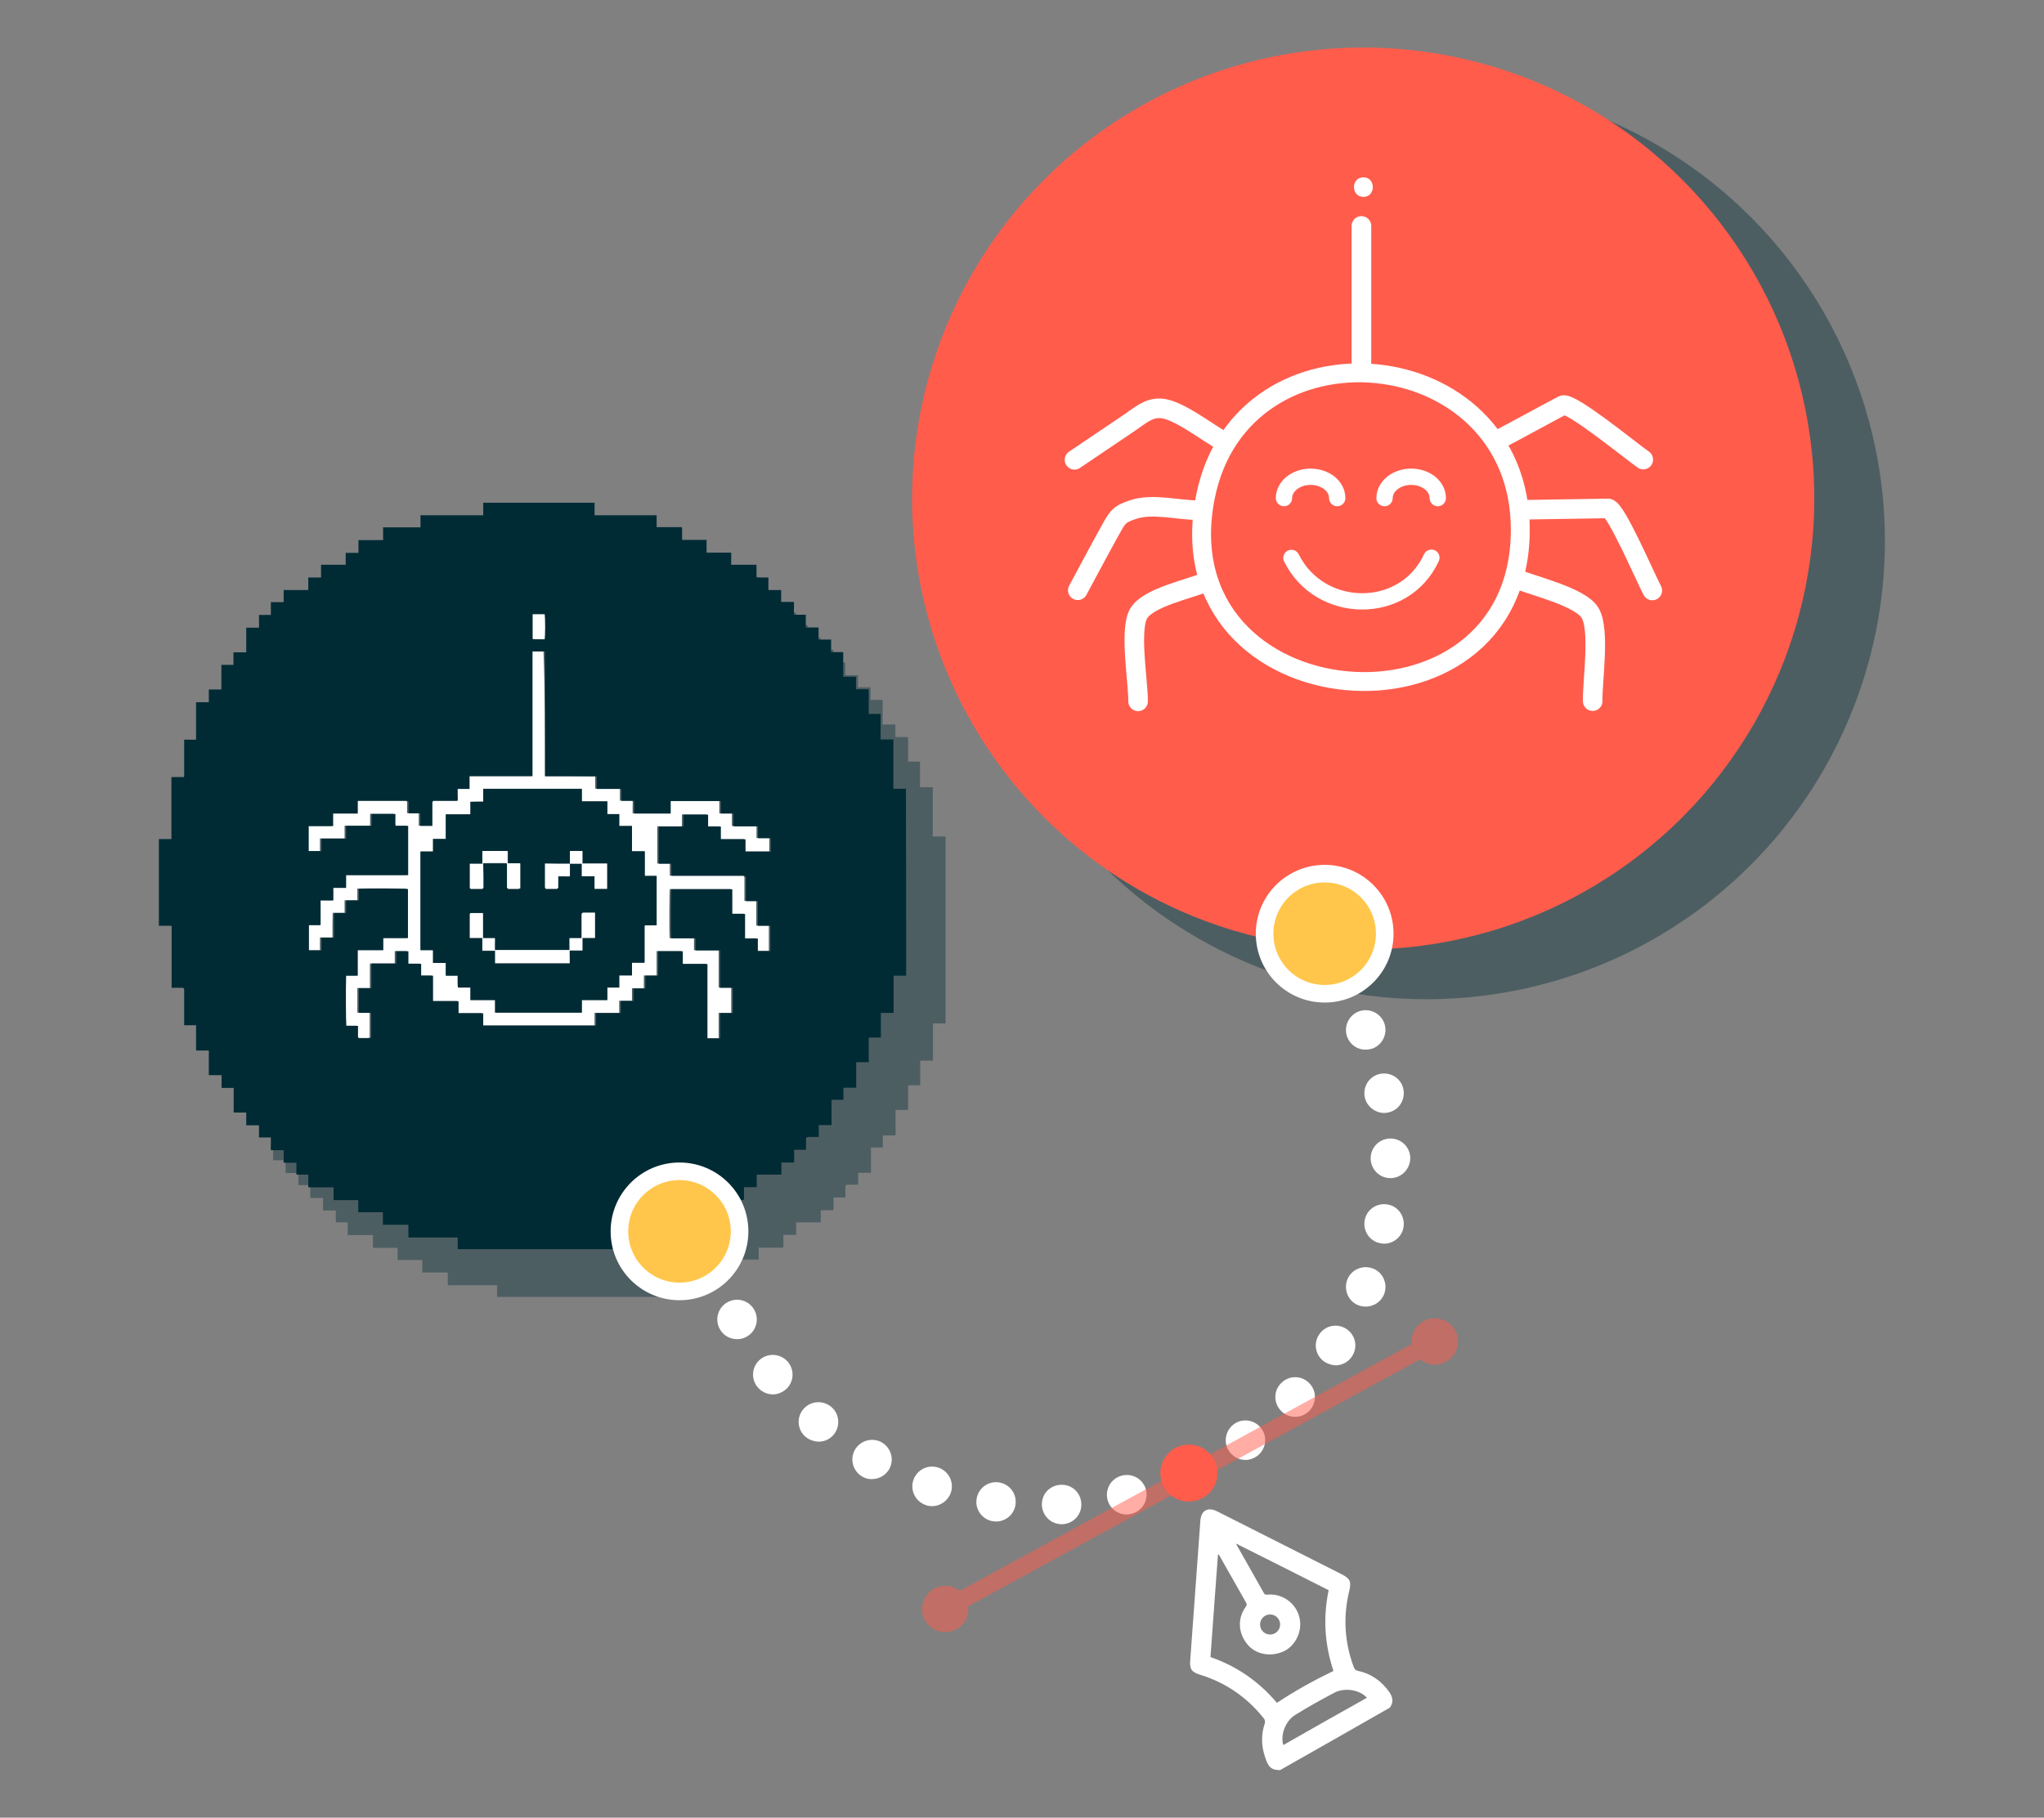 <svg xmlns="http://www.w3.org/2000/svg" xmlns:xlink="http://www.w3.org/1999/xlink" id="Layer_1" x="0px" y="0px" viewBox="0 0 928.9 826.2" style="enable-background:new 0 0 928.9 826.2;" xml:space="preserve">
<rect x="0" y="0" width="928.9" height="826.2" fill="#808080" stroke="none"/>
<style type="text/css">
	.st0{opacity:0.4;fill:#002B35;}
	.st1{fill:#FFFFFF;}
	.st2{fill:#002B35;}
	.st3{fill:#FF5C4C;}
	.st4{fill:none;stroke:#FFFFFF;stroke-width:8.89;stroke-linecap:round;stroke-linejoin:round;stroke-miterlimit:10;}
	.st5{fill:none;stroke:#FFFFFF;stroke-width:8.582;stroke-linejoin:round;stroke-miterlimit:10;}
	.st6{fill:none;stroke:#FFFFFF;stroke-width:8.924;stroke-linecap:round;stroke-linejoin:round;stroke-miterlimit:10;}
	.st7{fill:none;stroke:#FFFFFF;stroke-width:7.409;stroke-linecap:round;stroke-linejoin:round;stroke-miterlimit:10;}
	.st8{fill:#FFC64B;stroke:#FFFFFF;stroke-width:7.995;stroke-linecap:round;stroke-miterlimit:10;}
	.st9{opacity:0.5;}
</style>
<g>
	<path class="st0" d="M423.9,380.2c0-7.5,0-14.9,0-22.4c-2,0-3.8,0-5.8,0c0-3.9,0-7.7,0-11.6c-1.9,0-3.6,0-5.4,0c0-3.7,0-7.3,0-10.9   c0,0,0-0.1-0.1-0.1c0,0-0.1-0.1-0.2-0.2c-1.8,0-3.6,0-5.5,0c0-1.9,0-3.8,0-5.7c-2,0-3.8,0-5.8,0c0-3.8,0-7.4,0-11.2   c-1.8,0-3.6,0-5.5,0c0-2,0-3.8,0-5.7c-1.9,0-3.8,0-5.7,0c0-1.8,0-3.6,0-5.5c-2,0-3.8,0-5.8,0c0-2,0-3.8,0-5.8c-1.9,0-3.6,0-5.4,0   c0-1,0-2,0-2.9c0-0.9,0-1.9,0-2.9c-2,0-3.9,0-5.8,0c0-1.8,0-3.5,0-5.4c-2,0-3.8,0-5.8,0c0-2,0-3.8,0-5.7c-1,0-1.9,0-2.7,0   c-0.9,0-1.8,0.1-2.7-0.1c0-2,0-3.8,0-5.7c-3.8,0-7.6,0-11.5,0c0-1.8,0-3.6,0-5.5c-3.8,0-7.4,0-11.2,0c0-2,0-3.8,0-5.8   c-3.8,0-7.4,0-11.1,0c-0.1-1.9,0.1-3.8-0.1-5.8c-3.9,0-7.7,0-11.5,0c0-1.8,0-3.5,0-5.4c-9.4,0-18.8,0-28.2,0c0-2,0-3.8,0-5.7   c-16.9,0-33.7,0-50.6,0c0,1.9,0,3.8,0,5.7c-9.5,0-18.9,0-28.5,0c0,1.8,0,3.6,0,5.5c-5.7,0-11.3,0-17,0c0,2,0,3.8,0,5.8   c-3.8,0-7.4,0-11.2,0c0,1,0,2,0,2.9c0,0.9,0,1.9,0,2.9c-2,0-3.9,0-5.8,0c0,1.8,0,3.5,0,5.4c-3.8,0-7.5,0-11.2,0c0,2,0,3.8,0,5.8   c-2,0-3.8,0-5.8,0c0,2,0,3.8,0,5.7c-3.7,0-7.4,0-11.2,0c0,1.8,0,3.6,0,5.5c-2,0-3.8,0-5.8,0c0,2,0,3.8,0,5.8c-1.9,0-3.6,0-5.4,0   c0,1,0,2,0,2.9c0,0.9,0,1.9,0,2.9c-2,0-3.9,0-5.8,0c0,3.7,0,7.4,0,11.2c-2,0-3.8,0-5.8,0c0,2,0,3.8,0,5.7c-1.8,0-3.6,0-5.5,0   c0,3.8,0,7.5,0,11.2c-1.9,0-3.8,0-5.7,0c0,2,0,3.8,0,5.8c-2,0-3.8,0-5.8,0c0,5.7,0,11.3,0,17c-1.9,0-3.6,0-5.4,0   c0,5.6,0,11.1,0,16.7c0,0,0,0.1-0.1,0.1c0,0-0.1,0.1-0.2,0.2c-1.8,0-3.6,0-5.5,0c0,9.4,0,18.7,0,28.2c-2,0-3.8,0-5.7,0   c0,13.2,0,26.2,0,39.4c1.9,0,3.8,0,5.8,0c0,9.4,0,18.8,0,28.2c1.8,0,3.5,0,5.2,0c0.2,0.2,0.3,0.3,0.5,0.5c0,5.4,0,10.9,0,16.5   c1.9,0,3.6,0,5.4,0c0,3.8,0,7.5,0,11.2c0,0,0,0.1,0.1,0.1c0,0,0.1,0.1,0.2,0.2c1.8,0,3.6,0,5.5,0c0,3.7,0,7.4,0,11.2   c2,0,3.8,0,5.8,0c0,2,0,3.8,0,5.8c1.8,0,3.6,0,5.5,0c0,3.8,0,7.4,0,11.2c1.9,0,3.8,0,5.7,0c0,2,0,3.8,0,5.8c2,0,3.8,0,5.8,0   c0,1.8,0,3.6,0,5.5c1.9,0,3.6,0,5.4,0c0,1,0,2,0,2.9c0,0.9,0,1.9,0,2.9c2,0,3.9,0,5.8,0c0,1.9,0,3.8,0,5.7c2,0,3.8,0,5.8,0   c0,1.9,0,3.6,0,5.4c1,0,1.9,0,2.7,0c0.9,0,1.8,0,2.7,0c0,2,0,3.9,0,5.8c3.8,0,7.6,0,11.5,0c0,2,0,3.8,0,5.8c3.8,0,7.4,0,11.2,0   c0,1.8,0,3.6,0,5.5c3.8,0,7.4,0,11.2,0c0,1.9,0,3.8,0,5.7c3.9,0,7.7,0,11.6,0c0,2,0,3.8,0,5.8c7.5,0,14.9,0,22.4,0   c0,1.9,0,3.6,0,5.3c24.5,0,48.9,0,73.4,0c0-1.8,0-3.6,0-5.4c7.6,0,15.1,0,22.7,0c0-2,0-3.8,0-5.8c3.8,0,7.4,0,11.2,0   c0-1.8,0-3.5,0-5.2c0.2-0.3,0.4-0.4,0.6-0.6c3.6,0,7.3,0,11,0c0-1.8,0-3.5,0-5.4c3.8,0,7.5,0,11.2,0c0-2,0-3.8,0-5.8   c2,0,3.8,0,5.8,0c0-2,0-3.8,0-5.7c3.7,0,7.4,0,11.2,0c0-1.8,0-3.6,0-5.5c2,0,3.8,0,5.8,0c0-2,0-3.8,0-5.8c1.9,0,3.6,0,5.4,0   c0-1.8,0-3.5,0-5.2c0.3-0.6,0.8-0.6,1.2-0.6c1.5,0,3,0,4.6,0c0-1.9,0-3.6,0-5.4c1,0,2,0,2.9,0c0.9,0,1.9,0,2.9,0   c0-3.9,0-7.7,0-11.5c1.8,0,3.5,0,5.4,0c0-1.8,0-3.6,0-5.5c2,0,3.8,0,5.8,0c0-3.9,0-7.7,0-11.6c2,0,3.8,0,5.7,0c0-3.7,0-7.3,0-10.9   c0,0,0-0.1,0.1-0.1c0,0,0.1-0.1,0.2-0.2c1.7,0,3.4,0,5.2,0c0-3.7,0-7.4,0-11.2c2,0,3.8,0,5.8,0c0-5.7,0-11.3,0-16.9   c1.9,0,3.8,0,5.7,0c0-28.4,0-56.7,0-84.9C427.7,380.2,425.9,380.2,423.9,380.2z"></path>
	<path class="st1" d="M247.7,352.8c7.7,0,15.2,0,22.8,0c0,1.9,0,3.8,0,5.7c3.8,0,7.5,0,11.2,0c0,1.9,0,3.6,0,5.4c1.9,0,3.8,0,5.8,0   c0.1,1,0,1.9,0,2.9c0,1,0,1.9,0,2.9c5.5,0,11,0,16.6,0c0-1.8,0-3.7,0-5.7c7.6,0,15.1,0,22.8,0c0,1.9,0,3.8,0,5.7c2,0,3.8,0,5.7,0   c0,1.9,0,3.8,0,5.5c0.1,0.1,0.1,0.2,0.2,0.2c0,0,0.1,0.1,0.1,0.1c3.6,0,7.2,0,10.9,0c0,1.8,0,3.5,0,5.4c1.9,0,3.8,0,5.8,0   c0,2.1,0,4,0,6.1c-3.8,0-7.5,0-11.5,0c-0.1-0.9,0-1.8,0-2.7c0-1,0-1.9,0-2.9c-3.7,0-7.4,0-11.2,0c0-1.9,0-3.8,0-5.8   c-2,0-3.8,0-5.8,0c0-1.8,0-3.6,0-5.4c-3.8,0-7.4,0-11.2,0c0,1.7,0,3.5,0,5.1c-0.1,0.1-0.1,0.2-0.2,0.2c0,0-0.1,0.1-0.1,0.1   c-3.6,0-7.2,0-10.9,0c0,5.7,0,11.2,0,16.9c1.8,0,3.7,0,5.7,0c0,1.9,0,3.6,0,5.5c0.5,0,1,0,1.5,0c10.2,0,20.5,0,30.7,0   c0.6,0,1.3-0.3,1.7,0.7c0,3.4,0,7.1,0,10.8c1.8,0,3.5,0,5.4,0c0,3.8,0,7.5,0,11.2c2,0,3.8,0,5.7,0c0,3.8,0,7.6,0,11.5   c-1.8,0.1-3.7,0-5.7,0c0-1.9,0-3.8,0-5.7c-1.9,0-3.8,0-5.8,0c0-3.8,0-7.4,0-11.2c-1.9,0-3.8,0-5.8,0c0-3.8,0-7.4,0-11.2   c-9.3,0-18.5,0-27.7,0c-0.2,1.3-0.3,18.1-0.1,22.3c3.7,0,7.3,0,11.1,0c0,1.8,0,3.6,0,5.5c3.8,0,7.4,0,11.2,0c0,5.7,0,11.3,0,17   c2,0,3.8,0,5.7,0c0,3.8,0,7.6,0,11.5c-1.8,0-3.7,0-5.7,0c0,3.9,0,7.7,0,11.5c-2,0-3.8,0-5.8,0c0-11.3,0-22.5,0-33.8   c-3.7,0-7.4,0-11.2,0c-0.1-1,0-1.9,0-2.9c0-1,0-1.9,0-2.9c-3.7,0-7.4,0-11.2,0c0,3.7,0,7.4,0,11.1c-2,0-3.8,0-5.8,0   c0,1.9,0,3.8,0,5.8c-1.9,0-3.6,0-5.4,0c0,1.9,0,3.8,0,5.7c-1.9,0-3.8,0-5.8,0c0,1.9,0,3.6,0,5.5c-3.8,0-7.5,0-11.2,0   c0,2,0,3.8,0,5.7c-17.1,0-34.1,0-51.3,0c-0.1-0.9,0-1.8,0-2.7c0-1,0-1.9,0-2.9c-3.7,0-7.4,0-11.2,0c0-1.8,0-3.6,0-5.5   c-3.9,0-7.7,0-11.6,0c0-3.9,0-7.7,0-11.6c-1.9,0-3.6,0-5.4,0c0-1.8,0-3.5,0-5.4c-1,0-1.9,0-2.9,0c-1,0-1.9,0-2.9,0   c0-1.9,0-3.8,0-5.7c-1.8,0-3.6,0-5.5,0c0,1.9,0,3.7,0,5.6c-3.7,0-7.4,0-11,0c-0.1,0.1-0.2,0.1-0.2,0.2c0,0-0.1,0.1-0.1,0.1   c0,3.6,0,7.2,0,10.9c-1.9,0-3.8,0-5.7,0c0,3.8,0,7.5,0,11.2c1.8,0,3.7,0,5.6,0c0,3.8,0,7.5,0,11.1c-0.1,0.1-0.3,0.3-0.4,0.4   c-1.7,0-3.4,0-5.1,0c-0.1-0.1-0.3-0.2-0.5-0.4c0-1.7,0-3.4,0-5.2c-1.8,0-3.5,0-5.3,0c-0.3-1.5-0.4-17.1-0.1-22.8c1.7,0,3.5,0,5.3,0   c0-3.9,0-7.7,0-11.6c3.9,0,7.7,0,11.6,0c0-1.8,0-3.6,0-5.5c3.8,0,7.4,0,11.2,0c0-7.5,0-14.9,0-22.3c-1.3-0.2-17.5-0.3-22.3-0.1   c0,1.7,0,3.5,0,5.3c-1.9,0-3.8,0-5.8,0c0,2,0,3.8,0,5.7c-1.8,0-3.5,0-5.4,0c-0.1,1.9,0,3.7-0.1,5.6c0,1.9,0,3.7,0,5.6   c-1.9,0-3.8,0-5.7,0c0,1.9,0,3.8,0,5.8c-2,0-3.8,0-5.7,0c0-3.8,0-7.6,0-11.5c1.8,0,3.5,0,5.3,0c0-3.7,0-7.4,0-11.2   c1-0.1,1.9,0,2.9,0c1,0,1.9,0,2.9,0c0-1.9,0-3.8,0-5.7c1.9,0,3.8,0,5.8,0c0-2,0-3.8,0-5.8c9.4,0,18.8,0,28.2,0c0-7.5,0-14.9,0-22.4   c-1.9,0-3.7,0-5.7,0c-0.1-0.9,0-1.8-0.1-2.7c0-0.9,0-1.8,0-2.7c-3.6,0-7.2,0-10.8,0c0,1.7,0,3.5,0,5.4c-3.9,0-7.7,0-11.6,0   c0,1.9,0,3.8,0,5.8c-3.8,0-7.4,0-11.2,0c0,1.9,0,3.8,0,5.7c-1.9,0-3.8,0-5.8,0c0-3.8,0-7.5,0-11.4c3.7,0,7.4,0,11.1,0   c0-2,0-3.8,0-5.7c3.7,0,7.4,0,11.2,0c0-1,0-1.9,0-2.9c0-1,0-1.9,0-2.9c7.6,0,15.1,0,22.6,0c0.1,0.1,0.3,0.3,0.5,0.5   c0,1.7,0,3.4,0,5.2c1.8,0,3.5,0,5.3,0c0,1.9,0,3.8,0,5.7c1.8,0,3.6,0,5.5,0c0-3.7,0-7.3,0-10.9c0.2-0.2,0.4-0.4,0.5-0.5   c3.6,0,7.2,0,11,0c0.1-0.9,0-1.8,0-2.6c0-0.9,0-1.8,0-2.8c1.8,0,3.5,0,5.4,0c0-1.9,0-3.8,0-5.8c9.6,0,19,0,28.6,0   c0-18.9,0-37.8,0-56.7c2,0,3.8,0,5.7,0C247.7,314.9,247.7,333.8,247.7,352.8z M219.6,364.4c-2,0-3.9,0-5.8,0c0,1.9,0,3.8,0,5.7   c-3.8,0-7.5,0-11.2,0c0,3.8,0,7.4,0,11.2c-2,0-3.8,0-5.8,0c0,2,0,3.8,0,5.7c-1,0-2,0-2.9,0c-0.9,0-1.9,0-2.8,0c0,15,0,29.9,0,44.8   c1.9,0,3.8,0,5.7,0c0,2,0,3.8,0,5.8c2,0,3.8,0,5.8,0c0,2,0,3.8,0,5.8c1.9,0,3.6,0,5.4,0c0,1,0,1.9,0,2.7c0,0.9-0.1,1.8,0.1,2.7   c2,0,3.8,0,5.7,0c0,1.9,0,3.8,0,5.7c3.8,0,7.5,0,11.2,0c0,2,0,3.8,0,5.7c13.2,0,26.3,0,39.4,0c0-1.9,0-3.8,0-5.7   c3.9,0,7.7,0,11.6,0c0-2,0-3.8,0-5.7c1.8,0,3.5,0,5.4,0c0-1.8,0-3.6,0-5.5c2,0,3.8,0,5.8,0c0-2,0-3.8,0-5.8c2,0,3.8,0,5.7,0   c0-5.6,0-11.1,0-16.7c0,0,0-0.1,0.1-0.1c0,0,0.1-0.1,0.2-0.2c1.7,0,3.4,0,5.2,0c0-7.5,0-14.9,0-22.4c-1.8,0-3.6,0-5.4,0   c0-3.8,0-7.4,0-11.2c-2,0-3.8,0-5.8,0c0-3.9,0-7.7,0-11.5c-1,0-2,0-2.9,0c-0.9,0-1.9,0-2.9,0c0-1.9,0-3.6,0-5.4c-1.8,0-3.5,0-5.4,0   c0-2,0-3.8,0-5.8c-3.9,0-7.7,0-11.6,0c0-2,0-3.8,0-5.7c-15,0-29.9,0-44.8,0C219.6,360.5,219.6,362.3,219.6,364.4z"></path>
	<path class="st1" d="M247.6,290.6c-1.8,0-3.6,0-5.4,0c0,0-0.1-0.1-0.1-0.1c0,0-0.1-0.1-0.1-0.1c0-3.7,0-7.4,0-11.2   c1.9,0,3.7,0,5.6,0C247.9,280.4,247.9,289.2,247.6,290.6z"></path>
	<path class="st2" d="M219.6,364.4c0-2,0-3.9,0-5.8c14.9,0,29.8,0,44.8,0c0,1.8,0,3.7,0,5.7c3.9,0,7.7,0,11.6,0c0,1.9,0,3.8,0,5.8   c1.9,0,3.6,0,5.4,0c0,1.8,0,3.5,0,5.4c1,0,1.9,0,2.9,0c1,0,1.9,0,2.9,0c0,3.8,0,7.6,0,11.5c1.9,0,3.8,0,5.8,0c0,3.8,0,7.4,0,11.2   c1.8,0,3.6,0,5.4,0c0,7.5,0,14.9,0,22.4c-1.7,0-3.5,0-5.2,0c-0.1,0.1-0.1,0.1-0.2,0.2c0,0-0.1,0.1-0.1,0.1c0,5.5,0,11.1,0,16.7   c-1.9,0-3.8,0-5.7,0c0,1.9,0,3.8,0,5.8c-2,0-3.8,0-5.8,0c0,1.8,0,3.6,0,5.5c-1.9,0-3.6,0-5.4,0c0,1.9,0,3.8,0,5.7   c-3.9,0-7.7,0-11.6,0c0,2,0,3.8,0,5.7c-13.2,0-26.3,0-39.4,0c0-1.9,0-3.7,0-5.7c-3.8,0-7.5,0-11.2,0c0-2,0-3.8,0-5.7   c-1.9,0-3.8,0-5.7,0c-0.1-0.9,0-1.8-0.1-2.7c0-0.9,0-1.8,0-2.7c-1.8,0-3.5,0-5.4,0c0-1.9,0-3.8,0-5.8c-2,0-3.8,0-5.8,0   c0-1.9,0-3.8,0-5.8c-2,0-3.8,0-5.7,0c0-14.9,0-29.8,0-44.8c0.9,0,1.8,0,2.8,0c1,0,1.9,0,2.9,0c0-1.9,0-3.8,0-5.7c1.9,0,3.8,0,5.8,0   c0-3.8,0-7.4,0-11.2c3.8,0,7.5,0,11.2,0c0-2,0-3.8,0-5.7C215.7,364.4,217.6,364.4,219.6,364.4z M259,392.6c1.8,0,3.6,0,5.4,0   c0,1.9,0,3.8,0,5.7c1.9,0,3.8,0,5.8,0c0,2,0,3.8,0,5.7c2,0,3.8,0,5.7,0c0-3.8,0-7.6,0-11.5c-3.7,0-7.5,0-11.2,0c0-2,0-3.8,0-5.7   c-1,0-2,0-2.9,0c-0.9,0-1.9,0-2.8,0C259,388.8,259,390.6,259,392.6c-3.8,0-7.7,0-11.5,0c0,3.7,0,7.4,0,10.9   c0.2,0.3,0.3,0.4,0.4,0.6c1.8,0,3.5,0,5.1,0c0.2-0.2,0.3-0.3,0.5-0.5c0-1.7,0-3.4,0-5.2c1,0,1.9,0,2.7,0c0.9,0,1.8,0.1,2.6,0   C259,396.2,259,394.4,259,392.6z M213.5,415.4c0,3.7,0,7.4,0,11.1c1.9,0,3.8,0,5.7,0c0,2,0,3.8,0,5.8c2,0,3.8,0,5.8,0   c0,2,0,3.8,0,5.7c11.4,0,22.6,0,33.9,0c0-1,0-2,0-2.9c0-0.9,0-1.9,0-2.9c2,0,3.9,0,5.8,0c0-1.9,0-3.8,0-5.7c2,0,3.8,0,5.7,0   c0-3.9,0-7.7,0-11.5c-1.9,0-3.8,0-5.4,0c-0.8,0.3-0.7,0.7-0.7,1.2c0,2.8,0,5.7,0,8.5c0,0.6,0,1.2,0,1.9c-1.9,0-3.6,0-5.5,0   c0,1.8,0,3.6,0,5.4c-11.4,0-22.6,0-33.9,0c0-1,0-1.8,0-2.7c0-0.9,0-1.8,0-2.7c-1.9,0-3.6,0-5.4,0c0-3.8,0-7.6,0-11.4   c-1.9,0-3.8,0-5.6,0C213.8,415.1,213.7,415.2,213.5,415.4z M219.7,403.5c0-3.6,0-7.3,0-11c3.6,0,7.1,0,10.6,0c0,0,0.1,0,0.1,0.1   c0,0,0.1,0.1,0.2,0.2c0,3.6,0,7.3,0,10.9c0.2,0.2,0.3,0.3,0.5,0.5c1.5,0,3,0,4.5,0c0.4,0,0.7-0.2,1-0.3c0-3.9,0-7.6,0-11.3   c-1.9,0-3.8,0-5.7,0c0-1,0-2,0-2.9c0-0.9,0-1.9,0-2.7c-3.9,0-7.7,0-11.5,0c0,1,0,2,0,2.9c0,0.9,0,1.9,0,2.9c-2,0-3.9,0-5.7,0   c0,3.7,0,7.4,0,11c0.2,0.2,0.3,0.4,0.4,0.4c1.7,0,3.5,0,5.3,0C219.2,403.9,219.4,403.8,219.7,403.5z"></path>
	<path class="st1" d="M213.5,415.4c0.2-0.2,0.3-0.3,0.4-0.4c1.9,0,3.7,0,5.6,0c0,3.8,0,7.6,0,11.4c1.8,0,3.5,0,5.4,0   c0.1,0.9,0,1.8,0,2.7c0,0.9,0,1.8,0,2.7c11.3,0,22.6,0,33.9,0c0-1.7,0-3.5,0-5.4c1.9,0,3.6,0,5.5,0c0-0.7,0-1.3,0-1.9   c0-2.8,0-5.7,0-8.5c0-0.5-0.1-0.9,0.7-1.2c1.6,0,3.5,0,5.4,0c0,3.8,0,7.6,0,11.5c-1.9,0-3.8,0-5.7,0c0,2,0,3.8,0,5.7   c-1.9,0-3.8,0-5.8,0c-0.1,1,0,1.9,0,2.9c0,1,0,1.9,0,2.9c-11.3,0-22.6,0-33.9,0c0-1.8,0-3.7,0-5.7c-2,0-3.8,0-5.8,0   c0-1.9,0-3.8,0-5.8c-2,0-3.8,0-5.7,0C213.5,422.8,213.5,419.1,213.5,415.4z"></path>
	<path class="st1" d="M219.7,403.5c-0.3,0.3-0.4,0.4-0.5,0.5c-1.8,0-3.5,0-5.3,0c-0.1,0-0.2-0.2-0.4-0.4c0-3.6,0-7.3,0-11   c1.9,0,3.7,0,5.7,0c0.1-1,0-1.9,0-2.9c0-1,0-1.9,0-2.9c3.8,0,7.6,0,11.5,0c0,0.9,0,1.8,0,2.7c0,1,0,1.9,0,2.9c1.9,0,3.8,0,5.7,0   c0,3.8,0,7.5,0,11.3c-0.3,0.1-0.6,0.3-1,0.3c-1.5,0-3,0-4.5,0c-0.2-0.2-0.3-0.3-0.5-0.5c0-3.6,0-7.3,0-10.9   c-0.1-0.1-0.1-0.2-0.2-0.2c0,0-0.1-0.1-0.1-0.1c-3.5,0-7,0-10.6,0C219.7,396.2,219.7,399.9,219.7,403.5z"></path>
	<path class="st1" d="M259,392.6c0-1.9,0-3.8,0-5.8c0.9,0,1.9,0,2.8,0c1,0,1.9,0,2.9,0c0,1.9,0,3.8,0,5.7c3.8,0,7.5,0,11.2,0   c0,3.9,0,7.7,0,11.5c-1.9,0-3.8,0-5.7,0c0-1.9,0-3.7,0-5.7c-1.9,0-3.8,0-5.8,0c0-2,0-3.8,0-5.7C262.6,392.6,260.8,392.6,259,392.6z   "></path>
	<path class="st1" d="M259,392.6c0,1.8,0,3.7,0,5.7c-0.9,0.1-1.8,0-2.6,0c-0.9,0-1.8,0-2.7,0c0,1.8,0,3.5,0,5.2   c-0.2,0.2-0.4,0.4-0.5,0.5c-1.7,0-3.4,0-5.1,0c-0.1-0.1-0.2-0.3-0.4-0.6c0-3.5,0-7.2,0-10.9C251.3,392.6,255.2,392.6,259,392.6z"></path>
	<circle class="st0" cx="648.3" cy="245.9" r="208.3"></circle>
	<circle class="st3" cx="619.5" cy="226.6" r="205"></circle>
	<g>
		<path class="st4" d="M688.6,262.9c8,3.4,29.2,8.2,33.9,15.5c4.8,7.5,1.1,31.2,1.3,40.3"></path>
		<path class="st4" d="M692.9,231.7c12.6-0.2,25.3-0.4,37.9-0.6c3.5,0,17.2,32,20.1,37.3"></path>
		<path class="st4" d="M680.7,200c10.4-5.4,19.1-10.3,29.5-15.8c3.4-1.8,31.5,21.2,36.6,24.7"></path>
		<path class="st4" d="M548.1,264.5c-8,3.4-26.2,7-30.6,14.3c-4.4,7.3-0.2,31.1-0.3,40"></path>
		<path class="st4" d="M544.2,231.9c-9.3-0.1-20.4-3.2-29.2-0.3c-7.1,2.3-7.3,3.9-11.2,10.8c-4.8,8.6-9.3,17.3-14,25.9"></path>
		<path class="st4" d="M556,200.6c-7.2-3.8-20.6-14.6-28.5-15c-5.7-0.3-9.4,3.3-14.3,6.6c-8.3,5.6-16.6,11.2-24.9,16.8"></path>
		<path class="st5" d="M690.9,240.8c0,101-163.3,86.9-143.1-14.9C564.3,142.8,690.9,154.6,690.9,240.8z"></path>
		<line class="st6" x1="618.7" y1="166.4" x2="618.7" y2="102.7"></line>
		<g>
			<path class="st7" d="M629.2,226.4c0-5.3,5.4-9.7,12.1-9.7s12.1,4.3,12.1,9.7"></path>
			<path class="st7" d="M583.5,226.4c0-5.3,5.4-9.7,12.1-9.7s12.1,4.3,12.1,9.7"></path>
		</g>
		<path class="st7" d="M650.5,253.5c-12.3,26.7-50.7,26.2-63.6,0.1"></path>
		<g>
			<path class="st1" d="M619.6,89.5c5.7,0,5.7-8.9,0-8.9C613.9,80.6,613.9,89.5,619.6,89.5L619.6,89.5z"></path>
		</g>
	</g>
	<circle class="st8" cx="602" cy="424.4" r="27.3"></circle>
	<path class="st1" d="M581.7,804.6c-4-0.1-5.3-1.2-6.9-6.3c-1.6-4.9-1.7-9.8-0.1-14.7c0.4-1.1,0.2-1.9-0.5-2.7   c-7.6-9.5-17.2-16.1-28.9-19.7c-3.8-1.2-4.7-2.5-4.4-6.5c1.5-21.1,3.1-42.3,4.6-63.4c0.3-4.7,3.4-6.5,7.7-4.3   c18.9,9.5,37.7,19.1,56.6,28.6c3.7,1.9,4.4,3.3,3.4,7.4c-2.9,11.8-2.2,23.4,2,34.7c0.4,1.1,0.9,1.6,2.1,1.8   c5.9,1.3,10.5,4.6,14,9.5c1.7,2.4,2.1,4.8,0.3,7.2C615,785.7,598.3,795.2,581.7,804.6z M603.8,722.8c-13.9-7-27.8-14.1-42.1-21.2   c0.3,0.6,0.4,0.8,0.5,1c4,7.1,8.1,14.2,12.1,21.4c0.5,0.9,1,0.9,1.8,0.8c7.3-0.6,13.9,4.7,14.7,12c0.7,5.8-2.7,11.9-7.9,14   c-6,2.5-12.6,1-16.2-3.6c-4.1-5.2-4.3-11.7-0.6-16.8c0.6-0.8,0.6-1.3,0.1-2.1c-4-7-7.9-14-11.9-21c-0.2-0.3-0.3-0.6-0.5-0.8   c-0.1,0-0.2,0.1-0.3,0.1c-1.1,15.5-2.3,31-3.4,46.6c12.1,4.2,22.1,11.2,30.2,20.8c8.3-5.5,16.8-10.2,25.7-14.5   C602,747.5,601.2,735.3,603.8,722.8z M621.2,771.7c-3.1-3.5-9.8-4.8-14.6-2.4c-6.1,3.2-12.2,6.6-18,10.2c-4.5,2.8-6.8,9.2-5.4,13.7   C595.8,786,608.5,778.8,621.2,771.7z M581.2,736.2c-1.2-2.2-4-3-6.2-1.8c-2.2,1.2-3,4-1.8,6.2c1.2,2.2,4,3,6.2,1.8   C581.6,741.2,582.4,738.4,581.2,736.2z"></path>
	<path class="st1" d="M473.5,684.3c-0.3-5,3.5-9.2,8.5-9.4l0,0c5-0.3,9.2,3.5,9.4,8.5l0,0c0.3,5-3.6,9.2-8.5,9.4l0,0l0,0l0,0   c-0.2,0-0.3,0-0.5,0l0,0C477.7,692.8,473.8,689.1,473.5,684.3z"></path>
	<path class="st1" d="M451.4,691.5c-4.9-0.7-8.3-5.2-7.6-10.1l0,0c0.7-4.9,5.2-8.3,10.1-7.6l0,0c4.9,0.7,8.3,5.2,7.6,10.1l0,0   c-0.6,4.5-4.5,7.7-8.9,7.7l0,0C452.3,691.5,451.8,691.5,451.4,691.5z"></path>
	<path class="st1" d="M503.3,681.6c-1.2-4.8,1.7-9.7,6.6-10.9l0,0c4.8-1.2,9.7,1.7,10.9,6.5l0,0c1.2,4.8-1.7,9.7-6.6,10.9l0,0   c0,0,0,0,0,0l0,0c-0.7,0.2-1.4,0.3-2.2,0.3l0,0C508,688.4,504.3,685.7,503.3,681.6z"></path>
	<path class="st1" d="M420.7,684.1c-4.7-1.6-7.2-6.7-5.6-11.4l0,0c1.6-4.7,6.7-7.2,11.4-5.6l0,0c4.7,1.6,7.2,6.7,5.6,11.4l0,0   c-1.3,3.7-4.8,6.1-8.5,6.1l0,0C422.7,684.6,421.7,684.5,420.7,684.1z"></path>
	<path class="st3" d="M528.5,675c-3-6.5-0.1-14.2,6.4-17.2l0,0c6.5-3,14.2-0.1,17.2,6.4l0,0c3,6.5,0.1,14.2-6.4,17.1l0,0   c-1.7,0.8-3.6,1.2-5.4,1.2l0,0C535.3,682.5,530.6,679.7,528.5,675z"></path>
	<path class="st1" d="M391.9,671.2L391.9,671.2L391.9,671.2c-4.3-2.5-5.8-7.9-3.4-12.2l0,0c2.5-4.3,7.9-5.8,12.2-3.4l0,0   c4.3,2.5,5.8,7.9,3.4,12.2l0,0c-1.7,2.9-4.7,4.5-7.8,4.5l0,0C394.9,672.4,393.3,672,391.9,671.2z"></path>
	<path class="st1" d="M558.7,659.8c-2.9-4-1.9-9.6,2.1-12.5v0c4-2.9,9.6-1.9,12.5,2.1l0,0c2.9,4,1.9,9.6-2.1,12.5l0,0   c-1.6,1.1-3.4,1.7-5.2,1.7l0,0C563.2,663.6,560.5,662.3,558.7,659.8z"></path>
	<path class="st1" d="M366.1,653.1L366.1,653.1L366.1,653.1c-3.8-3.2-4.2-8.9-1-12.6l0,0c3.2-3.8,8.9-4.2,12.7-1l0,0   c3.8,3.2,4.2,8.9,1,12.7l0,0c-1.8,2.1-4.3,3.1-6.8,3.1l0,0C369.9,655.2,367.8,654.5,366.1,653.1z"></path>
	<path class="st1" d="M582.4,641.5c-3.6-3.4-3.8-9.1-0.3-12.7l0,0c3.4-3.6,9.1-3.8,12.7-0.3l0,0c3.6,3.4,3.7,9.1,0.3,12.7l0,0   c-1.8,1.9-4.1,2.8-6.5,2.8l0,0C586.3,644,584.1,643.2,582.4,641.5z"></path>
	<path class="st1" d="M344.2,630.4c-3.1-3.9-2.5-9.5,1.4-12.6l0,0c3.9-3.1,9.5-2.4,12.6,1.4l0,0c3.1,3.9,2.5,9.5-1.4,12.6l0,0   c-1.7,1.3-3.6,2-5.6,2l0,0C348.6,633.8,346,632.6,344.2,630.4z"></path>
	<path class="st1" d="M602.1,619.1c-4.2-2.7-5.4-8.2-2.7-12.4l0,0c2.7-4.2,8.2-5.4,12.4-2.7l0,0c4.2,2.7,5.4,8.2,2.7,12.4l0,0   c-1.7,2.7-4.6,4.2-7.6,4.2l0,0C605.3,620.5,603.6,620,602.1,619.1z"></path>
	<path class="st1" d="M327,603.9c-2.3-4.4-0.6-9.8,3.8-12.1l0,0c4.4-2.3,9.8-0.6,12.1,3.8l0,0c2.3,4.4,0.6,9.8-3.8,12.1l0,0   c-1.3,0.7-2.7,1-4.2,1l0,0C331.7,608.7,328.6,607,327,603.9z"></path>
	<path class="st1" d="M617.3,593.3c-4.6-1.8-6.8-7.1-5-11.7l0,0c1.8-4.6,7.1-6.8,11.7-5l0,0c4.6,1.8,6.8,7.1,5,11.7l0,0l0,0l0,0   c-1.4,3.5-4.8,5.6-8.3,5.6l0,0C619.5,593.9,618.4,593.7,617.3,593.3z"></path>
	<path class="st1" d="M627.3,565.1c-4.9-0.9-8-5.6-7.1-10.5l0,0c0.9-4.9,5.6-8,10.5-7.1l0,0c4.9,0.9,8,5.6,7.1,10.5l0,0   c-0.8,4.3-4.6,7.3-8.8,7.3l0,0C628.4,565.3,627.9,565.2,627.3,565.1z"></path>
	<path class="st1" d="M631.9,535.5c-5,0-9-4-9-9l0,0c0-5,4-9,9-9l0,0c5,0,9,4,9,9l0,0C640.8,531.5,636.8,535.5,631.9,535.5   L631.9,535.5L631.9,535.5z"></path>
	<path class="st1" d="M620.2,498.6c-0.9-4.9,2.2-9.6,7.1-10.5l0,0c4.9-0.9,9.6,2.2,10.5,7.1l0,0c0.9,4.9-2.2,9.6-7.1,10.5l0,0   c-0.6,0.1-1.1,0.2-1.7,0.2l0,0C624.8,505.8,621,502.8,620.2,498.6z"></path>
	<path class="st1" d="M612.3,471.5L612.3,471.5c-1.8-4.6,0.4-9.8,5-11.7l0,0c4.6-1.8,9.8,0.4,11.7,5l0,0c1.8,4.6-0.4,9.8-5,11.7l0,0   c-1.1,0.4-2.2,0.6-3.3,0.6l0,0C617,477.2,613.7,475,612.3,471.5z"></path>
	<g class="st9">
		<g>
			<path class="st3" d="M434.6,740.6L434.6,740.6c-5.1,2.8-11.5,0.9-14.3-4.2l0,0c-2.8-5.1-0.9-11.5,4.2-14.3l0,0     c5.1-2.8,11.5-0.9,14.3,4.2v0C441.6,731.4,439.7,737.8,434.6,740.6z"></path>
		</g>
		<g>
			<path class="st3" d="M429.1,735.5c-1.4,0-2.8-0.8-3.5-2.1c-1.1-1.9-0.3-4.4,1.6-5.4L530,671.9c1.9-1.1,4.4-0.3,5.4,1.6     c1.1,1.9,0.3,4.4-1.6,5.4l-102.7,56.1C430.4,735.4,429.8,735.5,429.1,735.5z"></path>
		</g>
		<g>
			<path class="st3" d="M647,600.5L647,600.5c5.1-2.8,11.5-0.9,14.3,4.2l0,0c2.8,5.1,0.9,11.5-4.2,14.3h0     c-5.1,2.8-11.5,0.9-14.3-4.2l0,0C640,609.7,641.9,603.2,647,600.5z"></path>
		</g>
		<g>
			<path class="st3" d="M549.7,669.7c-1.4,0-2.8-0.8-3.5-2.1c-1.1-1.9-0.3-4.4,1.6-5.4L650.5,606c1.9-1.1,4.4-0.3,5.4,1.6     c1.1,1.9,0.3,4.4-1.6,5.4l-102.7,56.1C551,669.5,550.3,669.7,549.7,669.7z"></path>
		</g>
	</g>
	<path class="st2" d="M411.8,443.5c-1.9,0-3.8,0-5.7,0c0,5.6,0,11.2,0,16.9c-1.9,0-3.8,0-5.8,0c0,3.8,0,7.4,0,11.2   c-1.8,0-3.5,0-5.2,0c-0.1,0.1-0.2,0.1-0.2,0.2c0,0-0.1,0.1-0.1,0.1c0,3.6,0,7.2,0,10.9c-1.9,0-3.8,0-5.7,0c0,3.9,0,7.7,0,11.6   c-2,0-3.8,0-5.8,0c0,1.8,0,3.6,0,5.5c-1.9,0-3.6,0-5.4,0c0,3.8,0,7.6,0,11.5c-1,0-1.9,0-2.9,0c-1,0-1.9,0-2.9,0c0,1.8,0,3.5,0,5.4   c-1.6,0-3.1,0-4.6,0c-0.5,0-0.9,0-1.2,0.6c0,1.6,0,3.4,0,5.2c-1.8,0-3.5,0-5.4,0c0,1.9,0,3.8,0,5.8c-2,0-3.8,0-5.8,0   c0,1.8,0,3.6,0,5.5c-3.8,0-7.4,0-11.2,0c0,1.9,0,3.8,0,5.7c-1.9,0-3.8,0-5.8,0c0,2,0,3.8,0,5.8c-3.8,0-7.5,0-11.2,0   c0,1.9,0,3.6,0,5.4c-3.7,0-7.4,0-11,0c-0.2,0.2-0.4,0.4-0.6,0.6c0,1.6,0,3.4,0,5.2c-3.7,0-7.4,0-11.2,0c0,1.9,0,3.8,0,5.8   c-7.6,0-15.1,0-22.7,0c0,1.8,0,3.5,0,5.4c-24.5,0-48.9,0-73.4,0c0-1.7,0-3.5,0-5.3c-7.5,0-14.9,0-22.4,0c0-2,0-3.8,0-5.8   c-3.9,0-7.7,0-11.6,0c0-2,0-3.8,0-5.7c-3.7,0-7.4,0-11.2,0c0-1.8,0-3.6,0-5.5c-3.8,0-7.4,0-11.2,0c0-1.9,0-3.8,0-5.8   c-3.9,0-7.7,0-11.5,0c0-1.9,0-3.8,0-5.8c-0.9,0-1.8,0-2.7,0c-0.9,0-1.8,0-2.7,0c0-1.8,0-3.5,0-5.4c-1.9,0-3.8,0-5.8,0   c0-2,0-3.8,0-5.7c-1.9,0-3.8,0-5.8,0c-0.1-1,0-1.9,0-2.9c0-1,0-1.9,0-2.9c-1.8,0-3.5,0-5.4,0c0-1.8,0-3.6,0-5.5c-2,0-3.8,0-5.8,0   c0-1.9,0-3.8,0-5.8c-2,0-3.8,0-5.7,0c0-3.7,0-7.4,0-11.2c-1.8,0-3.6,0-5.5,0c0-2,0-3.8,0-5.8c-1.9,0-3.8,0-5.8,0   c0-3.8,0-7.4,0-11.2c-1.9,0-3.8,0-5.5,0c-0.1-0.1-0.2-0.1-0.2-0.2c0,0-0.1-0.1-0.1-0.1c0-3.7,0-7.5,0-11.2c-1.8,0-3.5,0-5.4,0   c0-5.6,0-11.1,0-16.5c-0.2-0.2-0.4-0.4-0.5-0.5c-1.7,0-3.4,0-5.2,0c0-9.4,0-18.7,0-28.2c-1.9,0-3.8,0-5.8,0c0-13.2,0-26.2,0-39.4   c1.9,0,3.8,0,5.7,0c0-9.4,0-18.8,0-28.2c1.9,0,3.8,0,5.5,0c0.1-0.1,0.2-0.1,0.2-0.2c0,0,0.1-0.1,0.1-0.1c0-5.5,0-11.1,0-16.7   c1.8,0,3.5,0,5.4,0c0-5.7,0-11.3,0-17c2,0,3.8,0,5.8,0c0-1.9,0-3.8,0-5.8c2,0,3.8,0,5.7,0c0-3.7,0-7.4,0-11.2c1.8,0,3.6,0,5.5,0   c0-1.9,0-3.8,0-5.7c1.9,0,3.8,0,5.8,0c0-3.8,0-7.4,0-11.2c1.9,0,3.8,0,5.8,0c0.1-1,0-1.9,0-2.9c0-1,0-1.9,0-2.9c1.8,0,3.5,0,5.4,0   c0-1.9,0-3.8,0-5.8c2,0,3.8,0,5.8,0c0-1.8,0-3.6,0-5.5c3.8,0,7.4,0,11.2,0c0-1.9,0-3.8,0-5.7c1.9,0,3.8,0,5.8,0c0-2,0-3.8,0-5.8   c3.8,0,7.5,0,11.2,0c0-1.9,0-3.6,0-5.4c1.9,0,3.8,0,5.8,0c0.1-1,0-1.9,0-2.9c0-1,0-1.9,0-2.9c3.7,0,7.4,0,11.2,0c0-1.9,0-3.8,0-5.8   c5.7,0,11.3,0,17,0c0-1.8,0-3.6,0-5.5c9.6,0,19,0,28.5,0c0-1.9,0-3.8,0-5.7c16.9,0,33.7,0,50.6,0c0,1.8,0,3.7,0,5.7   c9.4,0,18.8,0,28.2,0c0,1.9,0,3.6,0,5.4c3.8,0,7.6,0,11.5,0c0.2,1.9,0,3.8,0.1,5.8c3.7,0,7.4,0,11.1,0c0,1.9,0,3.8,0,5.8   c3.8,0,7.4,0,11.2,0c0,1.8,0,3.6,0,5.5c3.9,0,7.7,0,11.5,0c0,1.9,0,3.8,0,5.7c0.9,0.1,1.8,0,2.7,0.1c0.9,0,1.8,0,2.7,0   c0,1.9,0,3.8,0,5.7c1.9,0,3.8,0,5.8,0c0,1.9,0,3.6,0,5.4c1.9,0,3.8,0,5.8,0c0.1,1,0,1.9,0,2.9c0,1,0,1.9,0,2.9c1.8,0,3.5,0,5.4,0   c0,1.9,0,3.8,0,5.8c2,0,3.8,0,5.8,0c0,1.8,0,3.6,0,5.5c2,0,3.8,0,5.7,0c0,1.9,0,3.8,0,5.7c1.8,0,3.6,0,5.5,0c0,3.8,0,7.4,0,11.2   c1.9,0,3.8,0,5.8,0c0,2,0,3.8,0,5.7c1.9,0,3.8,0,5.5,0c0.1,0.1,0.2,0.1,0.2,0.2c0,0,0.1,0.1,0.1,0.1c0,3.6,0,7.2,0,10.9   c1.8,0,3.5,0,5.4,0c0,3.9,0,7.7,0,11.6c2,0,3.8,0,5.8,0c0,7.5,0,14.9,0,22.4c2,0,3.8,0,5.7,0C411.8,386.8,411.8,415.1,411.8,443.5z    M247.7,352.8c0-19,0-37.9,0-56.7c-1.9,0-3.8,0-5.7,0c0,18.9,0,37.8,0,56.7c-9.6,0-19,0-28.6,0c0,2,0,3.8,0,5.8c-1.9,0-3.6,0-5.4,0   c0,1,0,1.9,0,2.8c0,0.9,0.1,1.8,0,2.6c-3.7,0-7.4,0-11,0c-0.2,0.2-0.3,0.3-0.5,0.5c0,3.6,0,7.3,0,10.9c-1.8,0-3.6,0-5.5,0   c0-1.9,0-3.8,0-5.7c-1.8,0-3.5,0-5.3,0c0-1.8,0-3.5,0-5.2c-0.2-0.2-0.4-0.4-0.5-0.5c-7.6,0-15.1,0-22.6,0c0,1,0,2,0,2.9   c0,0.9,0,1.9,0,2.9c-3.8,0-7.5,0-11.2,0c0,1.9,0,3.8,0,5.7c-3.8,0-7.5,0-11.1,0c0,3.9,0,7.7,0,11.4c1.9,0,3.8,0,5.8,0   c0-1.9,0-3.8,0-5.7c3.7,0,7.4,0,11.2,0c0-2,0-3.8,0-5.8c3.9,0,7.7,0,11.6,0c0-1.8,0-3.6,0-5.4c3.7,0,7.2,0,10.8,0   c0,0.9,0,1.8,0,2.7c0,0.9-0.1,1.8,0.1,2.7c2,0,3.8,0,5.7,0c0,7.5,0,14.9,0,22.4c-9.4,0-18.8,0-28.2,0c0,2,0,3.8,0,5.8   c-2,0-3.8,0-5.8,0c0,2,0,3.8,0,5.7c-1,0-2,0-2.9,0c-0.9,0-1.9,0-2.9,0c0,3.8,0,7.5,0,11.2c-1.8,0-3.5,0-5.3,0c0,3.9,0,7.7,0,11.5   c1.9,0,3.8,0,5.7,0c0-1.9,0-3.8,0-5.8c2,0,3.8,0,5.7,0c0-1.9,0-3.8,0-5.6c0-1.8-0.1-3.7,0.1-5.6c1.9,0,3.6,0,5.4,0   c0-1.9,0-3.8,0-5.7c2,0,3.8,0,5.8,0c0-1.9,0-3.6,0-5.3c4.8-0.2,21-0.1,22.3,0.1c0,7.4,0,14.8,0,22.3c-3.7,0-7.4,0-11.2,0   c0,1.8,0,3.6,0,5.5c-3.9,0-7.7,0-11.6,0c0,3.9,0,7.7,0,11.6c-1.9,0-3.6,0-5.3,0c-0.2,5.7-0.1,21.3,0.1,22.8c1.7,0,3.5,0,5.3,0   c0,1.8,0,3.5,0,5.2c0.2,0.2,0.4,0.3,0.5,0.4c1.8,0,3.5,0,5.1,0c0.1-0.1,0.3-0.3,0.4-0.4c0-3.7,0-7.4,0-11.1c-1.9,0-3.8,0-5.6,0   c0-3.8,0-7.5,0-11.2c1.9,0,3.8,0,5.7,0c0-3.7,0-7.3,0-10.9c0,0,0-0.1,0.1-0.1c0,0,0.1-0.1,0.2-0.2c3.6,0,7.2,0,11,0   c0-1.9,0-3.8,0-5.6c1.8,0,3.6,0,5.5,0c0,1.9,0,3.8,0,5.7c1,0,2,0,2.9,0c0.9,0,1.9,0,2.9,0c0,1.9,0,3.6,0,5.4c1.8,0,3.5,0,5.4,0   c0,3.9,0,7.7,0,11.6c3.9,0,7.7,0,11.6,0c0,1.8,0,3.6,0,5.5c3.8,0,7.4,0,11.2,0c0,1,0,2,0,2.9c0,0.9,0,1.9,0,2.7   c17.2,0,34.2,0,51.3,0c0-1.9,0-3.8,0-5.7c3.8,0,7.5,0,11.2,0c0-1.9,0-3.6,0-5.5c2,0,3.8,0,5.8,0c0-2,0-3.8,0-5.7c1.8,0,3.5,0,5.4,0   c0-2,0-3.8,0-5.8c2,0,3.8,0,5.8,0c0-3.8,0-7.5,0-11.1c3.8,0,7.4,0,11.2,0c0,1,0,2,0,2.9c0,0.9,0,1.9,0,2.9c3.8,0,7.5,0,11.2,0   c0,11.3,0,22.6,0,33.8c2,0,3.8,0,5.8,0c0-3.8,0-7.6,0-11.5c2,0,3.8,0,5.7,0c0-3.9,0-7.7,0-11.5c-1.9,0-3.8,0-5.7,0   c0-5.7,0-11.3,0-17c-3.8,0-7.4,0-11.2,0c0-1.8,0-3.6,0-5.5c-3.8,0-7.4,0-11.1,0c-0.2-4.3-0.1-21,0.1-22.3c9.2,0,18.4,0,27.7,0   c0,3.7,0,7.4,0,11.2c2,0,3.8,0,5.8,0c0,3.8,0,7.4,0,11.2c2,0,3.8,0,5.8,0c0,2,0,3.8,0,5.7c2,0,3.8,0,5.7,0c0-3.9,0-7.7,0-11.5   c-1.9,0-3.8,0-5.7,0c0-3.8,0-7.5,0-11.2c-1.9,0-3.6,0-5.4,0c0-3.7,0-7.4,0-10.8c-0.4-1-1.2-0.7-1.7-0.7c-10.2,0-20.5,0-30.7,0   c-0.5,0-1,0-1.5,0c0-1.9,0-3.6,0-5.5c-2,0-3.8,0-5.7,0c0-5.7,0-11.3,0-16.9c3.7,0,7.3,0,10.9,0c0,0,0.1,0,0.1-0.1   c0,0,0.1-0.1,0.2-0.2c0-1.7,0-3.4,0-5.1c3.7,0,7.4,0,11.2,0c0,1.8,0,3.6,0,5.4c2,0,3.8,0,5.8,0c0,2,0,3.8,0,5.8c3.8,0,7.4,0,11.2,0   c0,1,0,2,0,2.9c0,0.9,0,1.9,0,2.7c3.9,0,7.7,0,11.5,0c0-2,0-4,0-6.1c-1.9,0-3.8,0-5.8,0c0-1.9,0-3.6,0-5.4c-3.7,0-7.3,0-10.9,0   c0,0-0.1,0-0.1-0.1c0,0-0.1-0.1-0.2-0.2c0-1.8,0-3.6,0-5.5c-1.9,0-3.8,0-5.7,0c0-2,0-3.8,0-5.7c-7.6,0-15.1,0-22.8,0   c0,1.9,0,3.8,0,5.7c-5.6,0-11.1,0-16.6,0c0-1,0-2,0-2.9c0-0.9,0-1.9,0-2.9c-2,0-3.9,0-5.8,0c0-1.8,0-3.5,0-5.4c-3.8,0-7.5,0-11.2,0   c0-2,0-3.8,0-5.7C262.9,352.8,255.4,352.8,247.7,352.8z M247.6,290.6c0.2-1.4,0.2-10.2,0-11.5c-1.9,0-3.7,0-5.6,0   c0,3.8,0,7.5,0,11.2c0,0,0,0.1,0.1,0.1c0,0,0.1,0.1,0.1,0.1C244,290.6,245.8,290.6,247.6,290.6z"></path>
	<circle class="st8" cx="308.8" cy="559.7" r="27.3"></circle>
</g>
</svg>